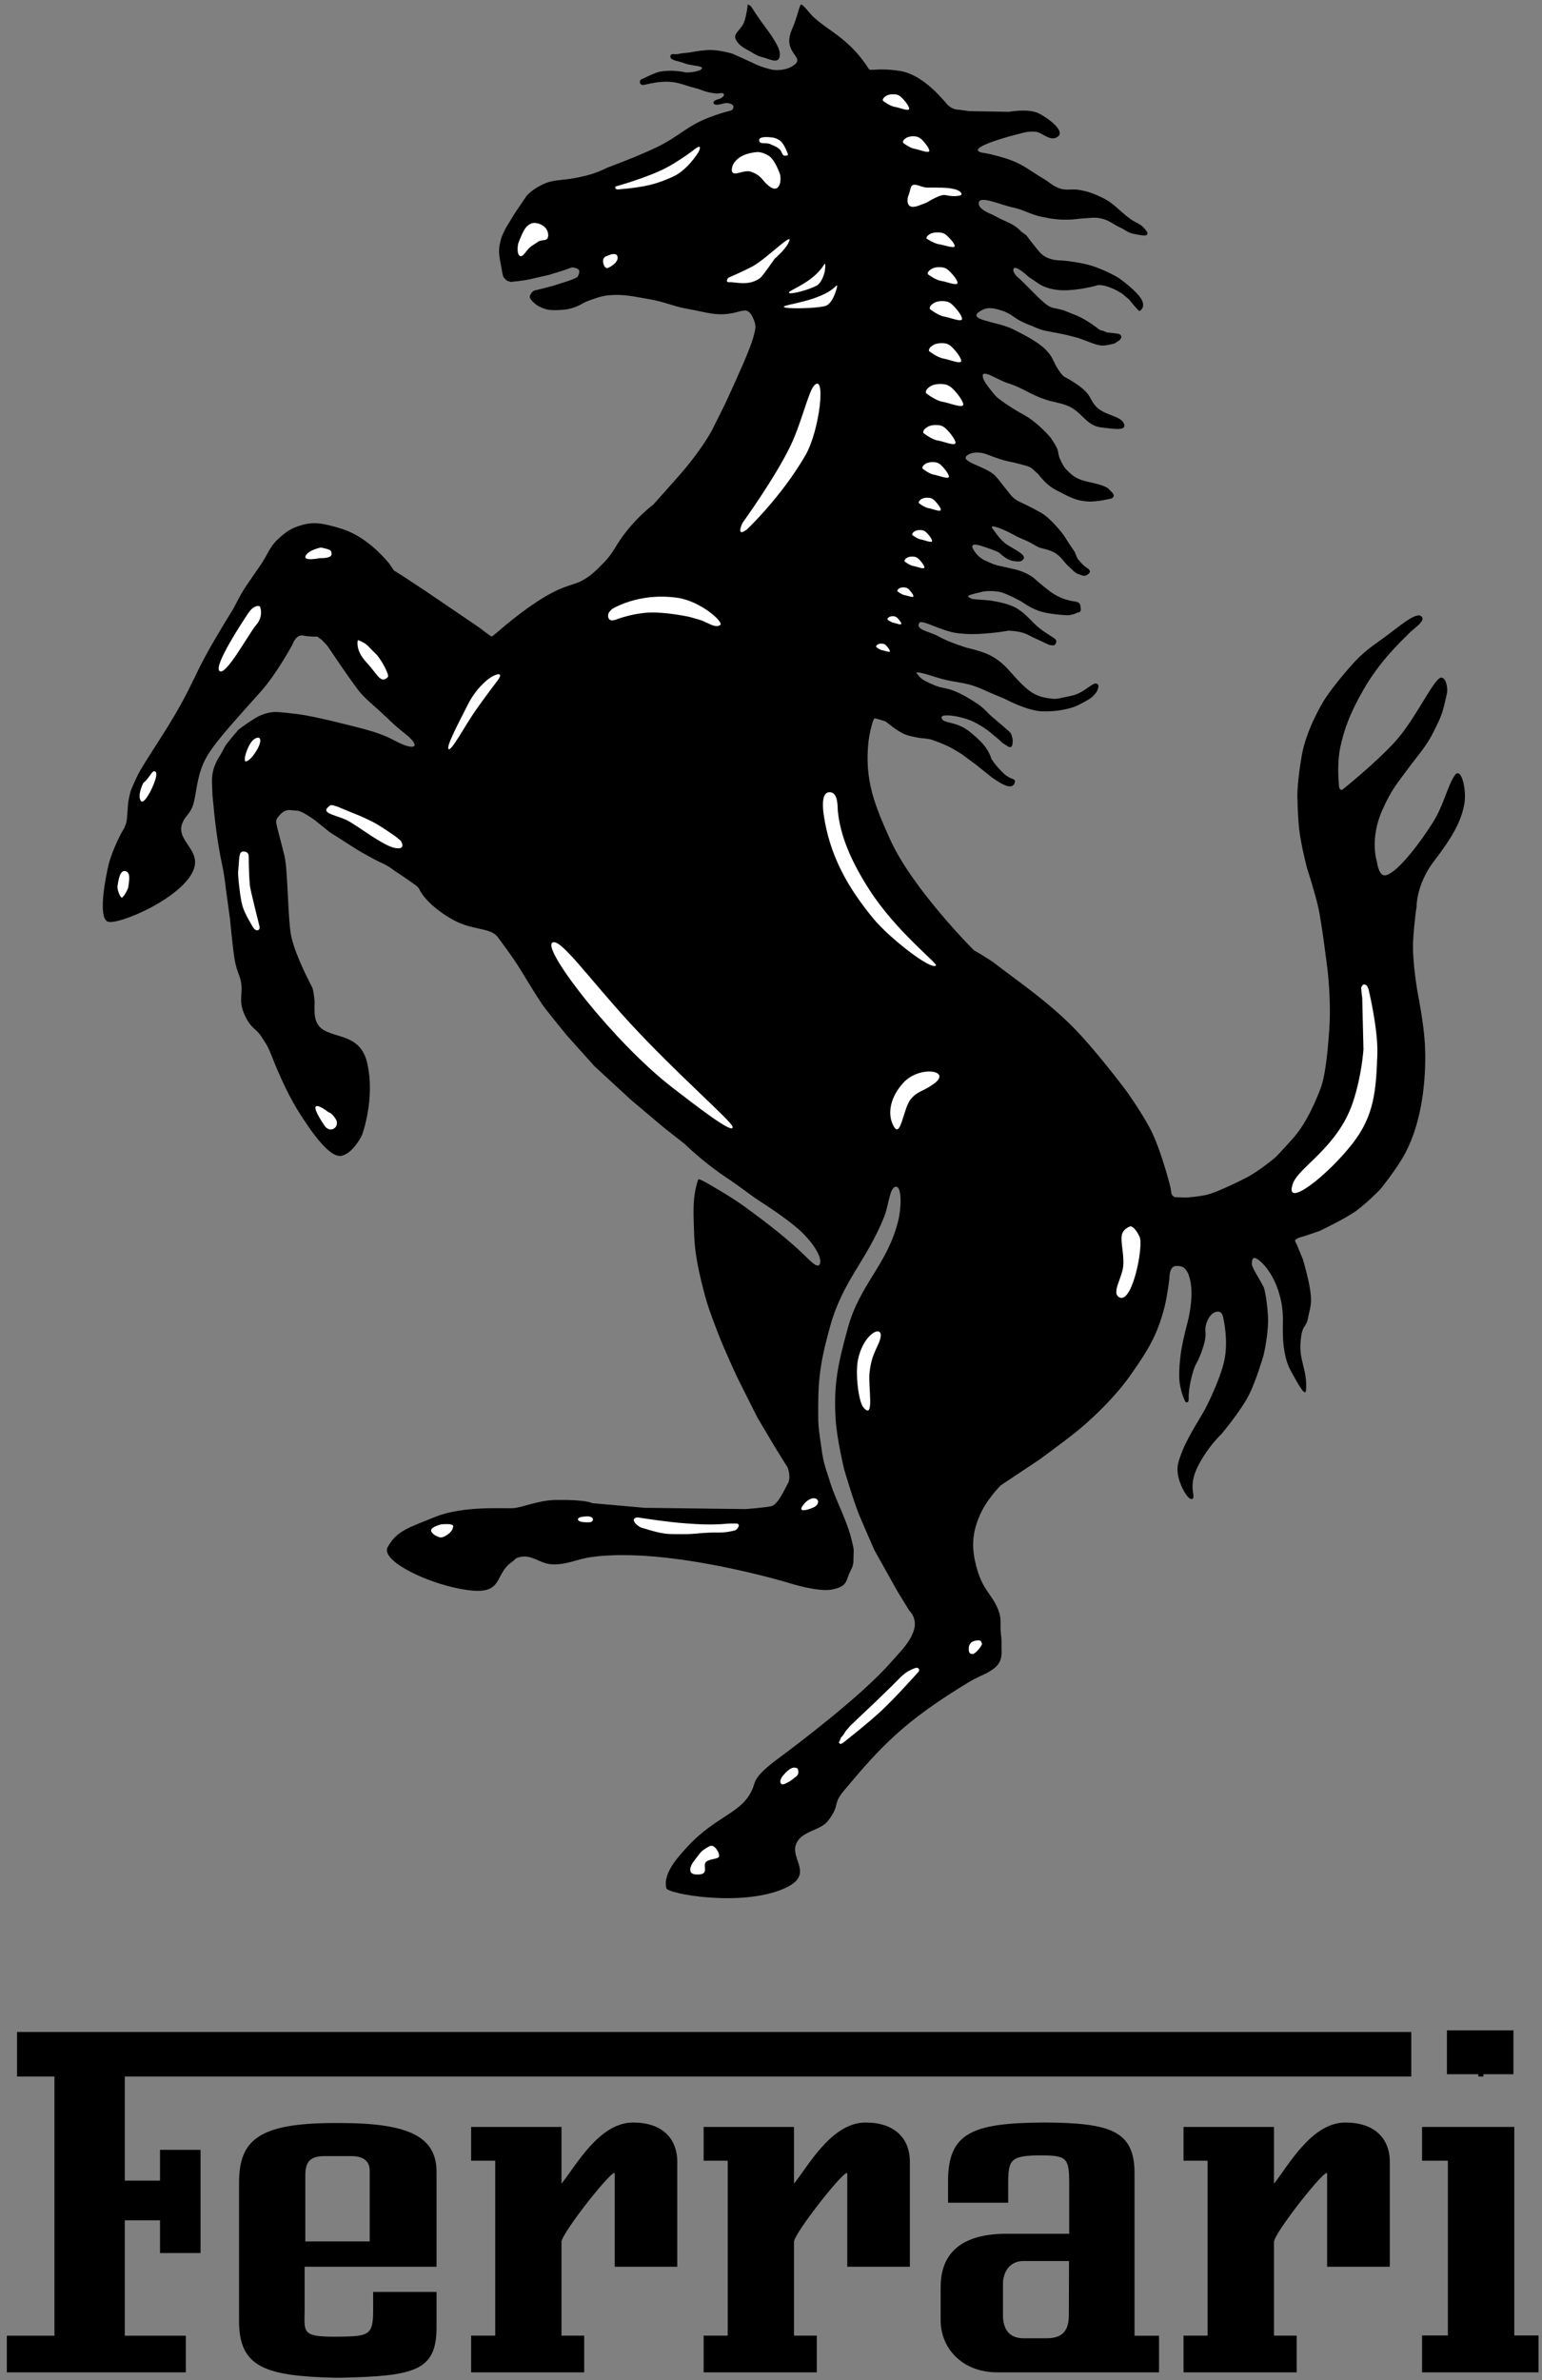 <?xml version="1.0" encoding="utf-8"?>
<svg xmlns="http://www.w3.org/2000/svg" width="162" height="250" viewBox="0 0 162 250" fill="none">
<rect x="0" y="0" width="162" height="250" fill="#808080" stroke="none"/>
<g clip-path="url(#clip0_2990_16864)">
<path d="M78.557 0.471C78.557 0.471 78.432 1.669 78.158 2.37C77.889 3.02 77.187 3.457 77.234 3.893C77.28 4.321 77.735 4.836 78.441 5.193C79.133 5.556 79.412 5.835 80.122 6.016C80.782 6.179 81.618 6.661 81.855 6.109C82.092 5.546 81.735 4.864 81.335 4.209C80.638 3.067 80.285 2.788 79.259 1.218C79.04 0.879 78.869 0.517 78.557 0.471Z" fill="black"/>
<path d="M73.35 123.901C73.419 123.697 75.064 124.738 75.918 125.239C77.716 126.317 78.523 126.957 80.112 128.146C81.371 129.103 81.979 129.595 83.243 130.682C84.794 132.02 85.63 133.162 86.048 132.903C86.652 132.178 85.059 130.06 83.651 128.909C82.282 127.775 80.865 126.856 79.773 126.14C78.366 125.201 78.24 124.988 76.137 123.576C73.875 122.062 71.924 120.158 71.924 120.158L69.727 118.431L66.286 115.528L62.459 112.002L59.57 108.783C59.57 108.783 57.322 106.034 56.965 105.504C56.602 104.979 55.543 103.279 54.67 101.84C53.89 100.548 52.376 98.542 52.236 98.37C51.419 97.381 49.552 97.78 47.382 96.503C44.749 94.947 44.113 93.526 44.113 93.526C44.113 93.526 44.015 93.317 43.913 93.206C43.815 93.089 43.616 92.946 43.616 92.946L42.236 91.984L41.446 91.464C41.446 91.464 40.847 90.967 40.095 90.646C39.337 90.312 37.652 89.332 37.652 89.332L34.637 87.409C34.637 87.409 33.458 86.462 33.067 86.146C32.668 85.844 31.925 85.412 31.925 85.412C31.925 85.412 31.451 85.175 31.307 85.166C31.163 85.156 30.537 85.101 30.537 85.101C30.537 85.101 29.956 84.947 29.366 85.64C28.776 86.337 28.92 85.965 29.882 89.885C30.262 91.426 30.225 96.866 30.634 98.523C31.154 100.65 32.65 103.4 32.803 103.725C32.952 104.046 33.058 105.235 33.058 105.235C33.058 105.235 32.994 106.197 33.096 106.805C33.551 109.615 37.661 107.766 38.568 111.621C39.459 115.425 38.033 119.22 38.033 119.22C38.033 119.22 37.151 121.106 35.901 121.403C34.657 121.691 32.724 118.932 31.327 116.698C29.947 114.501 28.819 111.621 28.457 110.707C28.094 109.791 27.904 109.591 27.486 108.928C26.868 107.938 26.371 108.12 25.679 106.559C24.982 104.999 25.6 104.371 25.289 103.011C25.108 102.258 24.945 102.174 24.709 101.097C24.481 100.024 24.174 96.61 24.174 96.61L23.738 93.433C23.738 93.433 23.584 91.984 23.385 91.074C22.693 87.897 22.451 84.822 22.451 84.822L22.322 83.559L22.275 82.254C22.275 82.254 22.233 81.627 22.387 80.981C22.54 80.336 22.852 79.802 22.852 79.802C22.852 79.802 23.493 78.729 23.604 78.46C23.711 78.204 25.021 76.681 25.021 76.681C25.021 76.681 25.708 76.11 26.827 75.427C27.952 74.744 28.96 74.79 28.96 74.79C28.96 74.79 29.257 74.763 31.245 75.009C33.233 75.255 37.32 76.341 38.352 76.607C39.368 76.881 40.586 77.308 41.375 77.749C43.646 78.984 44.334 78.46 42.527 77.044C41.31 76.091 40.967 75.664 39.986 74.773C39.159 74.011 38.509 73.504 37.891 72.803C37.274 72.088 35.514 69.492 35.514 69.492L34.413 67.866C34.413 67.866 33.823 67.198 33.725 67.151C33.633 67.095 33.335 66.868 33.335 66.868C33.335 66.868 32.606 66.904 31.853 66.761C31.092 66.607 30.738 67.676 30.738 67.676C30.738 67.676 29.103 70.727 27.441 72.595C24.747 75.627 22.815 77.69 21.826 79.306C20.437 81.545 20.744 83.997 20.028 85.13C19.61 85.794 19.383 85.892 19.155 86.472C18.458 88.233 20.99 89.199 20.409 91.149C19.485 94.243 12.24 97.303 11.278 96.793C10.279 96.268 11.097 92.083 11.431 90.731C11.775 89.371 12.791 87.364 12.885 87.262C12.973 87.165 13.22 86.691 13.293 86.291C13.372 85.892 13.4 84.987 13.447 84.485C13.493 83.978 13.702 83.18 13.702 83.18C13.702 83.18 13.73 83.008 14.37 81.62C15.016 80.222 17.376 76.97 19.066 73.868C20.181 71.842 20.645 70.617 21.76 68.587C22.787 66.724 24.547 63.882 24.547 63.882C24.547 63.882 25.29 62.432 25.638 61.894C25.991 61.341 26.734 60.296 27.431 59.265C28.132 58.238 28.304 57.467 29.219 56.622C29.976 55.916 30.491 55.54 31.48 55.224C32.953 54.736 33.961 54.997 35.466 55.415C37.026 55.842 38.099 56.557 39.121 57.403C40.138 58.258 40.895 59.2 40.895 59.2L41.392 59.934L41.699 60.115L42.647 60.724L44.816 62.158C44.816 62.158 49.962 65.66 50.25 65.851C50.524 66.032 51.448 66.789 51.629 66.849C51.82 66.905 53.19 65.418 55.879 63.566C58.991 61.406 60.092 61.568 61.124 61.007C62.141 60.444 62.558 59.98 63.358 59.181C64.565 57.974 64.575 57.328 65.945 55.642C67.324 53.961 68.615 53.018 68.615 53.018C68.615 53.018 68.805 52.828 71.263 50.05C73.715 47.282 74.802 45.187 74.802 45.187L76.149 42.489C76.149 42.489 78.1 38.295 78.727 36.636C79.359 34.974 79.359 34.421 79.359 34.421C79.359 34.421 79.451 33.984 78.978 33.139C78.49 32.298 77.988 32.679 77.054 32.87C75.266 33.251 74.18 32.786 72.373 32.47C70.72 32.196 69.856 31.699 68.198 31.425C66.516 31.142 65.536 30.864 63.85 31.026C63.594 31.054 63.079 31.161 62.833 31.244C61.88 31.56 61.616 31.634 60.91 32.043C60.092 32.424 59.554 32.545 58.648 32.568C58.021 32.586 57.64 32.605 57.06 32.377C56.66 32.224 56.432 32.108 56.117 31.825C55.926 31.653 55.824 31.541 55.68 31.318C55.662 31.142 55.606 31.151 55.778 30.864C55.945 30.571 56.154 30.519 56.154 30.519L56.925 30.329C56.925 30.329 58.012 30.046 58.114 30.018C58.212 29.99 59.248 29.655 59.702 29.512C60.162 29.368 60.664 29.103 60.664 29.103C60.664 29.103 60.943 28.657 60.836 28.402C60.701 28.113 60.083 28.086 60.083 28.086C60.083 28.086 59.219 28.402 59.122 28.43C59.029 28.448 57.649 28.884 57.649 28.884C57.649 28.884 56.567 29.122 55.727 29.321C54.881 29.511 53.674 29.609 53.674 29.609L53.311 29.511C53.311 29.511 52.903 29.237 52.838 28.95C52.778 28.694 52.74 28.503 52.694 28.211C52.512 27.142 52.294 26.497 52.55 25.443C52.648 25.002 52.75 24.755 52.94 24.347C53.102 24.008 53.209 23.813 53.418 23.492L54.083 22.405L55.337 20.552C55.769 20.116 56.053 19.898 56.596 19.591C57.394 19.145 57.859 19.02 58.858 18.908C59.837 18.801 59.972 18.811 61.361 18.499C62.759 18.183 63.748 17.631 63.748 17.631C63.748 17.631 67.088 16.404 69.122 15.406C71.253 14.361 72.183 13.246 74.389 12.382C75.323 12.02 75.866 11.848 76.827 11.602C76.948 11.523 77.008 11.449 77.046 11.304C77.139 10.956 76.6 10.794 76.228 10.83C75.894 10.858 75.132 11.211 74.96 10.83C74.83 10.538 75.657 10.366 75.657 10.366C75.657 10.366 76.047 10.185 76.056 9.967C76.066 9.632 75.495 9.85 75.239 9.823C73.943 9.678 73.841 9.442 72.944 9.224C71.89 8.959 71.319 8.634 70.223 8.587C69.257 8.55 68.351 8.754 67.743 8.898C67.144 9.052 67.125 8.462 67.362 8.346C69.057 7.556 69.094 7.491 70.293 7.435C70.947 7.407 71.863 7.547 71.965 7.598C72.063 7.653 73.372 7.588 73.707 7.245C74.05 6.91 72.634 6.929 71.965 6.664C71.348 6.418 70.404 6.349 70.423 5.939C70.456 5.531 70.911 5.758 71.236 5.675C71.644 5.577 71.881 5.587 72.299 5.531C73.052 5.429 73.117 5.359 74.231 5.267C75.332 5.16 76.921 5.629 76.921 5.629C76.921 5.629 78.588 6.368 79.406 6.758C80.223 7.139 81.212 7.339 81.212 7.339C81.212 7.339 82.373 7.501 83.256 6.948C84.152 6.4 83.646 6.038 83.335 5.532C83.028 5.058 82.639 4.371 83.209 3.07C83.716 1.937 83.98 0.613 84.125 0.492C84.306 0.349 85.007 1.365 85.462 1.784C87.092 3.307 89.248 4.06 91.282 7.246C91.441 7.501 92.193 7.092 94.552 7.454C96.911 7.817 98.974 10.343 99.495 10.948C100.034 11.556 100.73 11.523 100.73 11.523L101.863 11.676L105.978 11.746C105.978 11.746 107.845 11.411 108.923 11.821C109.675 12.104 112.183 13.781 111.041 14.417C110.242 14.863 109.49 13.883 108.765 13.836C107.91 13.781 107.539 13.943 106.777 14.133C105.179 14.533 101.752 15.569 102.996 15.986C103.088 16.023 103.265 16.051 103.265 16.051L103.878 16.158C103.878 16.158 105.384 16.502 106.294 16.859C107.668 17.402 108.319 18.002 109.582 18.745C110.306 19.163 110.622 19.581 111.412 19.818C112.136 20.027 112.601 19.818 113.344 19.943C114.319 20.116 114.867 20.315 115.759 20.742C117.087 21.379 117.57 22.15 118.76 23.004C119.354 23.436 119.855 23.501 120.301 24.082C120.404 24.212 120.488 24.282 120.534 24.435C120.692 24.964 119.66 24.653 119.113 24.565C118.509 24.463 118.258 24.165 117.701 23.91C116.874 23.52 116.484 23.092 115.583 22.93C114.933 22.804 114.542 22.902 113.874 22.939C113.224 22.967 112.88 23.065 112.229 23.074C111.124 23.092 110.502 22.995 109.415 22.767C108.197 22.512 107.594 22.038 106.387 21.787C105.021 21.504 102.606 20.334 102.838 21.504C102.959 22.066 104.241 22.539 104.241 22.539C104.241 22.539 105.123 23.013 105.959 23.385C106.795 23.747 107.259 24.3 107.259 24.3L107.835 24.727C107.835 24.727 108.429 25.545 109.21 26.469C109.971 27.38 111.328 27.351 111.328 27.351C111.328 27.351 112.145 27.351 113.91 27.713C115.666 28.076 117.477 29.162 117.477 29.162C117.477 29.162 118.842 30.1 119.641 31.044C120.431 31.987 119.976 32.46 119.874 32.557C119.781 32.659 119.817 32.613 119.706 32.659C119.614 32.706 118.629 31.471 118.629 31.471L117.923 30.872C117.923 30.872 117.236 30.388 116.344 30.1C115.452 29.817 115.155 30.007 115.155 30.007C115.155 30.007 113.26 30.537 111.607 30.491C109.971 30.444 109.117 29.789 109.117 29.789L108.077 29.092C108.077 29.092 106.516 27.629 106.46 28.322C106.422 28.791 107.147 29.311 107.147 29.311C107.147 29.311 107.649 29.817 107.984 30.138C108.615 30.76 108.876 31.071 109.6 31.716C110.325 32.367 110.77 32.367 110.77 32.367C110.77 32.367 111.16 32.459 111.309 32.488C111.458 32.516 111.718 32.586 111.718 32.586C111.718 32.586 111.96 32.679 113.093 33.139C114.216 33.593 115.434 34.583 115.434 34.583C115.434 34.583 115.545 34.676 115.713 34.709C115.879 34.727 116.214 34.895 116.307 34.923C116.409 34.946 116.697 34.946 117.347 35.038C118.007 35.136 117.756 35.554 117.756 35.554L117.644 35.712L117.105 36.074C117.105 36.074 116.409 36.274 115.935 36.297C115.452 36.325 114.765 36.056 114.765 36.056L113.306 35.508C113.306 35.508 111.829 35.118 111.513 35.066C111.197 35.02 109.878 34.755 109.656 34.709C109.442 34.658 108.783 34.421 108.606 34.319C108.429 34.221 108.104 34.156 107.306 33.766C106.516 33.376 106.2 32.926 105.216 32.614C104.222 32.298 103.618 32.234 102.875 32.749C101.593 33.632 104.806 33.776 106.405 34.574C108.764 35.735 110.092 36.59 110.65 37.844C111.216 39.103 111.783 39.558 111.783 39.558C111.783 39.558 113.446 40.395 114.189 41.272C114.597 41.745 114.654 42.136 115.062 42.609C115.972 43.678 117.737 43.617 118.091 44.523C118.425 45.368 116.659 44.987 115.74 44.903C114.087 44.741 113.687 43.226 112.145 42.618C111.272 42.27 110.715 42.27 109.822 41.964C108.197 41.429 107.435 40.728 105.809 40.222C104.824 39.92 103.041 38.625 103.264 39.623C103.301 39.864 103.45 40.05 103.514 40.195C103.598 40.338 104.007 40.868 104.007 40.868C104.007 40.868 104.555 41.592 104.805 41.783C105.038 41.983 106.087 42.772 107.592 43.59C109.078 44.407 110.378 45.977 110.378 45.977C110.378 45.977 110.825 46.619 111.038 47.065C111.261 47.567 111.103 47.719 111.456 48.416C111.781 49.108 111.939 49.243 112.385 49.67C113.481 50.725 114.633 50.515 116.026 51.087C116.407 51.249 116.435 51.305 116.844 51.742C117.252 52.173 116.769 52.359 116.769 52.359C116.769 52.359 115.218 52.758 114.215 52.675C112.915 52.572 112.329 52.173 111.066 51.541C109.784 50.914 109.115 49.786 108.985 49.716C108.874 49.642 108.558 49.307 108.316 49.136C108.075 48.964 107.452 48.834 106.895 48.68C106.329 48.527 106.012 48.499 105.446 48.346C104.675 48.127 103.876 47.788 103.514 47.672C103.151 47.547 102.325 47.398 101.721 47.756C100.513 48.471 103.597 48.954 104.554 49.981C105.046 50.496 105.25 50.859 105.715 51.402C106.068 51.82 106.217 52.113 106.654 52.438C106.951 52.656 107.499 52.892 107.499 52.892C107.499 52.892 108.242 53.237 109.328 53.836C110.415 54.435 111.688 56.13 111.688 56.13L112.459 57.309L112.914 57.983L113.035 58.294L113.201 58.675C113.201 58.675 113.759 59.399 114.167 59.636C114.577 59.882 114.502 60.096 114.502 60.096C114.502 60.096 114.456 60.245 114.167 60.408C113.889 60.58 113.731 60.435 113.323 60.315C112.914 60.199 112.645 59.809 112.292 59.525C111.92 59.228 111.53 58.508 110.871 58.099C110.285 57.747 109.524 57.621 109.226 57.528C108.938 57.422 108.214 56.967 107.926 56.841C107.647 56.729 106.895 56.386 106.895 56.386C106.895 56.386 105.446 55.578 104.646 55.36C103.848 55.136 104.358 55.624 104.358 55.624C104.358 55.624 105.074 56.739 105.761 57.184C106.653 57.774 107.907 58.295 107.498 58.773C107.219 59.084 106.848 58.972 106.439 58.926C105.771 58.847 104.962 58.048 104.962 58.048C104.962 58.048 104.628 57.83 103.133 57.356C101.646 56.868 102.194 57.686 102.538 58.127C102.873 58.555 103.328 58.8 103.328 58.8L104.341 59.256L104.805 59.399C104.805 59.399 105.215 59.474 106.561 59.789C107.908 60.096 108.651 60.751 108.651 60.751C108.651 60.751 109.375 61.425 110.378 62.168C111.4 62.92 112.404 63.111 112.961 63.185C113.518 63.255 113.5 63.645 113.5 63.645C113.5 63.645 113.574 64.003 113.538 64.119C113.519 64.24 113.398 64.337 113.277 64.337C113.165 64.337 113.11 64.384 112.962 64.463C112.813 64.537 112.237 64.63 112.237 64.63C112.237 64.63 110.732 64.584 109.543 64.291C108.373 64.003 107.332 63.185 107.22 63.139C107.128 63.093 106.031 62.485 105.27 62.243C104.536 61.997 103.357 62.104 103.226 62.15C103.106 62.197 102.697 62.262 102 62.466C101.294 62.652 102.177 62.921 102.177 62.921L102.678 62.967L103.876 63.06C103.876 63.06 105.122 63.204 106.171 63.594C107.22 63.975 107.908 64.746 108.605 65.452C109.301 66.144 110.073 66.599 110.073 66.599L110.63 66.962L110.918 67.18L110.993 67.37C110.993 67.37 110.965 67.468 110.918 67.588C110.872 67.713 110.695 67.806 110.695 67.806C110.695 67.806 110.435 67.759 110.324 67.759C110.194 67.759 109.404 67.341 108.819 67.086C108.216 66.822 107.909 66.57 107.258 66.412C106.701 66.278 105.958 66.217 105.791 66.269C105.624 66.315 104.397 66.487 103.45 66.552C102.503 66.626 101.685 66.64 100.57 66.505C98.982 66.315 96.873 65.06 96.603 65.409C96.056 66.143 97.728 66.352 98.545 66.821C99.66 67.466 101.592 68.047 101.592 68.047C101.592 68.047 103.004 68.358 103.831 68.748C105.642 69.59 106.19 70.834 107.649 72.144C108.447 72.877 109.098 73.193 110.175 73.351C111.104 73.487 111.086 73.375 112.553 73.087C114.03 72.795 114.922 71.396 115.349 71.908C115.433 72.005 115.396 72.098 115.377 72.242C115.349 72.386 115.229 72.651 115.229 72.651C115.229 72.651 115.062 72.888 114.801 73.157C114.532 73.421 113.52 73.975 112.99 74.192C112.46 74.411 111.16 74.773 109.525 74.722C107.89 74.675 105.587 73.421 105.587 73.421L103.934 72.725C103.934 72.725 103.172 72.367 102.652 72.172C101.277 71.652 100.404 71.698 98.992 71.327C98.118 71.09 97.543 70.844 96.753 70.681C95.954 70.51 96.409 70.826 96.484 70.937C96.855 71.443 97.356 71.605 97.989 71.898C98.825 72.307 99.41 72.223 100.264 72.586C101.221 72.972 102.058 73.515 102.587 73.859C103.107 74.193 103.498 74.574 104.009 75.104L105.764 76.608C105.764 76.608 106.173 76.943 106.219 77.082C106.265 77.227 106.46 77.588 106.368 78.169C106.265 78.75 105.792 78.341 105.792 78.341L105.327 78.044L104.862 77.617L104.128 77.009C104.128 77.009 103.497 76.437 102.41 75.884C101.333 75.322 100.032 75.183 100.032 75.183C100.032 75.183 98.88 75.011 98.917 75.374C98.973 75.731 99.232 75.764 100.142 76C101.062 76.238 101.666 76.702 101.666 76.702C101.666 76.702 102.605 77.399 103.282 78.169C103.951 78.941 104.146 79.689 104.146 79.689C104.146 79.689 104.49 80.32 105.354 81.156C106.218 82.001 106.673 81.708 106.626 82.118C106.58 82.526 106.199 82.601 106.199 82.601C106.199 82.601 105.976 82.582 105.884 82.582C105.791 82.582 105.568 82.457 105.326 82.364C105.085 82.27 104.174 81.639 104.174 81.639C104.174 81.639 102.744 80.478 102.586 80.367C102.409 80.241 101.063 79.233 101.063 79.233C101.063 79.233 100.264 78.722 99.697 78.434C99.112 78.151 98.341 77.854 97.904 77.71C97.477 77.57 96.678 77.524 96.678 77.524C96.678 77.524 95.721 77.38 95.136 77.162C94.216 76.808 93.148 75.828 93.028 75.782C92.897 75.731 92.043 75.438 91.875 75.466C91.709 75.485 91.318 77.101 91.226 78.035C90.836 81.946 91.875 84.541 93.492 88.128C95.823 93.339 102.316 99.818 102.316 99.818C102.316 99.818 103.951 100.742 104.639 101.295C106.58 102.814 109.795 104.964 112.646 107.806C115.08 110.245 118.313 114.569 118.313 114.569C118.313 114.569 120.189 117.179 121.063 119.027C122.122 121.294 122.977 124.75 122.977 124.75C122.977 124.75 123.051 125.345 123.107 125.475C123.181 125.595 123.347 125.753 123.46 125.753L124.593 125.791C124.704 125.791 125.995 125.698 126.85 125.484C127.696 125.27 129.702 124.351 131.04 123.654C132.358 122.948 133.947 121.61 133.947 121.61C133.947 121.61 134.253 121.35 135.796 119.623C137.357 117.895 138.36 115.303 138.74 114.323C139.112 113.353 139.419 111.481 139.642 108.285C139.883 105.076 139.447 101.694 139.447 101.694C139.447 101.694 138.862 96.975 138.508 95.368C138.155 93.771 137.301 91.151 137.301 91.151C137.301 91.151 136.707 88.82 136.521 87.348C136.325 85.875 136.298 83.479 136.298 83.479C136.298 83.479 136.298 82.011 136.771 79.299C137.263 76.6 138.917 73.879 138.917 73.879C138.917 73.879 139.381 72.963 141.166 70.827C142.995 68.639 143.58 68.296 145.382 66.99C146.813 65.963 148.661 64.31 149.266 64.7C149.935 65.118 148.615 65.954 148.169 66.391C147.045 67.506 144.946 69.475 143.246 72.443C141.76 75.011 141.203 76.711 140.832 78.388C140.459 80.061 140.618 81.899 140.665 82.526C140.721 83.154 141.064 82.926 141.064 82.926C141.064 82.926 144.677 80.023 146.637 77.826C148.764 75.448 150.659 71.217 151.402 71.18C151.904 71.147 152.136 72.281 152.015 72.805C151.552 75.002 151.394 75.276 150.677 76.735C149.86 78.407 149.1 79.15 147.966 80.692C146.776 82.308 146.191 82.926 145.235 85.067C143.852 88.146 144.659 90.525 144.659 90.525C144.659 90.525 144.826 91.969 145.476 91.95C146.564 91.913 148.95 88.899 150.511 86.432C151.664 84.625 152.081 82.536 152.834 81.439C153.521 80.469 154.126 83.019 153.828 84.523C153.484 86.311 152.602 87.919 150.66 90.45C148.766 92.92 148.821 95.271 148.821 95.271C148.821 95.271 148.626 96.344 148.468 98.685C148.32 101.016 148.988 104.556 148.988 104.556C148.988 104.556 149.582 107.514 149.704 109.757C149.816 112.014 149.741 117.138 147.632 121.127C146.796 122.725 145.003 124.936 145.003 124.936C145.003 124.936 143.619 126.358 142.485 127.184C141.351 128.011 138.63 129.303 138.63 129.303C138.63 129.303 136.745 129.952 136.484 130.008C136.205 130.083 136.039 130.315 136.039 130.315C136.039 130.315 136.205 130.678 136.28 130.826C136.344 130.975 136.874 132.275 136.874 132.275C136.874 132.275 137.44 134.114 137.654 135.573C137.868 137.031 137.617 137.366 137.413 138.48C137.208 139.549 136.745 139.056 136.623 141.155C136.521 143.014 137.357 143.942 137.208 146.023C137.144 146.934 136.112 144.872 135.611 143.999C134.551 142.103 134.802 139.186 134.784 138.462C134.756 137.737 134.699 136.938 134.431 136.028C134.106 134.839 133.613 133.919 133.065 133.195C132.508 132.479 131.922 132.071 131.727 132.145C131.532 132.211 131.514 132.591 131.514 132.777C131.504 132.982 131.894 133.669 131.978 133.818C132.08 133.957 132.777 135.23 132.777 135.23C132.777 135.23 133.083 136.215 133.204 138.129C133.325 140.024 132.739 142.383 132.739 142.383C132.739 142.383 131.977 145.031 131.179 146.591C130.286 148.309 128.309 150.65 128.309 150.65C128.309 150.65 126.887 151.951 125.818 154.087C124.769 156.224 125.67 157.153 125.28 157.431C124.871 157.701 124.035 156.196 123.812 155.183C123.598 154.236 123.7 153.79 124.091 152.731C124.453 151.709 125.308 150.231 125.308 150.231L126.58 148.067C126.58 148.067 128.123 145.132 128.606 142.995C129.089 140.877 128.531 138.518 128.531 138.518C128.531 138.518 128.467 137.738 127.937 137.775C127.398 137.803 127.027 138.268 126.804 138.834C126.367 140.004 126.99 139.791 126.32 141.741C125.801 143.274 125.652 143.07 125.373 143.98C125.038 145.067 124.862 146.181 124.881 146.86C124.909 147.529 124.538 147.25 124.538 147.25C124.538 147.25 123.887 146.042 123.887 144.538C123.887 143.72 123.925 143.256 124.018 142.438C124.166 141.128 124.705 139.122 124.705 139.122C124.705 139.122 125.281 137.143 125.16 135.341C125.022 133.52 124.39 133.186 124.39 133.186C124.39 133.186 124.223 132.945 123.517 132.982C122.82 133.038 122.857 134.291 122.857 134.291C122.857 134.291 122.643 136.085 122.365 137.199C121.594 140.274 120.563 141.89 118.742 144.482C117.089 146.823 114.85 148.885 113.725 149.851C112.611 150.836 109.174 153.335 109.174 153.335L105.143 156.019C105.143 156.019 103.545 157.58 102.82 159.438C102.077 161.287 102.114 162.735 102.541 164.435C102.969 166.145 103.582 166.925 103.907 167.407C104.222 167.873 104.846 168.708 105.05 169.693C105.179 170.296 105.087 170.659 105.124 171.272C105.162 171.811 105.236 172.108 105.217 172.656C105.198 173.511 105.356 174.114 104.864 174.811C104.51 175.34 103.544 175.805 103.544 175.805C103.544 175.805 102.449 176.287 101.797 176.687C94.942 180.821 92.509 183.505 88.644 188.112C87.418 189.589 88.319 189.497 87.01 191.243C86.215 192.284 84.381 192.284 83.716 193.528C82.793 195.228 85.797 196.901 82.328 198.396C77.855 200.328 70.159 198.944 70.005 198.341C69.588 196.687 71.51 194.774 72.193 194.012C75.323 190.593 78.12 190.509 79.146 187.676C79.369 187.073 79.281 186.553 81.775 184.704C83.526 183.412 90.52 178.146 93.577 174.634C94.626 173.427 95.527 172.628 95.983 171.327C96.448 170.007 95.527 169.181 95.527 169.181L94.273 167.137L91.868 162.836C91.868 162.836 90.856 160.551 90.307 159.232C89.741 157.913 88.691 154.364 88.691 154.364C88.691 154.364 87.92 151.169 87.789 149.088C87.557 145.354 88.068 143.18 89.054 139.557C90.326 134.857 93.215 132.888 94.367 128.224C94.702 126.869 94.775 124.546 94.088 124.657C93.438 124.778 93.382 126.608 92.881 127.835C91.023 132.461 88.57 134.486 87.224 139.278C86.323 142.52 85.951 144.444 85.96 147.806C85.97 149.729 85.895 149.376 86.387 152.711C86.582 153.937 86.879 154.596 87.242 155.794C87.502 156.649 88.199 158.247 88.199 158.247C88.199 158.247 89.156 160.356 89.49 161.833C89.592 162.344 89.723 162.631 89.685 163.142C89.62 164.025 89.778 164.211 89.351 165.009C88.821 166.004 89.145 166.589 87.455 166.96C85.951 167.276 82.876 166.273 82.876 166.273C82.876 166.273 70.238 162.446 62.17 163.551C60.572 163.764 59.713 164.349 58.106 164.322C56.643 164.303 55.9 163.16 54.437 163.597C54.14 163.681 54.047 163.894 53.778 164.071C51.641 165.557 53.276 168.028 47.647 166.746C44.191 165.956 40.007 163.839 40.731 162.51C41.701 160.745 43.002 160.457 45.733 159.333C48.655 158.144 53.039 158.478 53.903 158.423C54.957 158.339 56.472 157.605 58.357 157.559C61.618 157.503 62.198 157.893 62.198 157.893L67.734 158.385L78.329 158.516C78.329 158.516 80.223 158.376 80.976 158.227C81.738 158.078 82.337 156.583 82.754 155.867C83.163 155.162 82.736 154.121 82.736 154.121L82.421 153.629L81.412 152.004L79.55 148.864L77.483 144.739C77.483 144.739 76.132 141.869 75.412 139.984C74.697 138.107 74.279 137.048 73.805 135.107C73.308 133.109 73.001 131.493 72.936 129.887C72.858 127.58 72.704 125.787 73.35 123.901Z" fill="black"/>
<path d="M142.128 120.074C144.356 117.213 144.571 114.556 144.7 110.812C144.802 108.091 143.772 103.897 143.772 103.897L143.632 103.59C143.632 103.59 143.242 103.083 143.002 103.752C143.039 104.343 143.114 104.816 143.114 104.816L143.243 110.218C143.243 110.218 143.076 112.94 142.147 115.745C140.587 120.483 136.444 122.591 135.84 124.301C134.807 127.133 139.462 123.52 142.128 120.074Z" fill="white"/>
<path d="M118.756 128.816C118.756 128.816 117.845 129.076 117.826 129.976C117.808 130.878 118.049 131.658 118.022 132.745C118.003 134.129 116.731 135.727 117.548 136.247C118.951 137.139 120.158 130.859 119.731 129.93C119.303 129.001 118.886 128.806 118.756 128.816Z" fill="white"/>
<path d="M103.02 172.354C103.02 172.354 102.759 172.215 102.249 172.41C101.748 172.604 101.784 173.125 101.784 173.125C101.784 173.125 101.682 173.683 102.091 173.739C102.5 173.813 103.168 172.809 103.168 172.698C103.168 172.586 103.02 172.354 103.02 172.354Z" fill="white"/>
<path d="M88.213 182.878C88.213 182.878 88.064 183.027 88.194 183.128C88.333 183.25 88.529 183.101 88.529 183.101C88.529 183.101 91.083 181.104 92.597 179.701C94.195 178.196 96.499 175.605 96.499 175.605C96.499 175.605 96.657 175.41 96.48 175.242C96.294 175.075 95.858 175.335 95.496 175.502C95.18 175.669 94.994 175.846 94.753 176.041C94.53 176.246 93.768 177.026 93.768 177.026L91.798 178.94L90.553 180.11L89.346 181.261L88.844 181.838C88.844 181.838 88.714 182.061 88.678 182.116C88.64 182.181 88.51 182.348 88.51 182.348C88.51 182.348 88.324 182.525 88.324 182.581C88.324 182.627 88.268 182.674 88.268 182.73C88.25 182.804 88.213 182.878 88.213 182.878Z" fill="white"/>
<path d="M83.796 185.777C83.796 185.777 83.522 185.554 83.09 185.767C82.654 186 82.189 186.593 82.151 186.659C82.11 186.743 81.873 187.059 82.036 187.337C82.198 187.616 82.751 187.207 82.834 187.189C82.913 187.189 83.634 186.613 83.634 186.613C83.634 186.613 84.052 186.352 83.796 185.777Z" fill="white"/>
<path d="M75.338 194.342C75.338 194.342 74.976 193.673 74.502 193.952C74.028 194.231 73.769 194.324 73.332 194.927C73.258 195.029 72.788 195.633 72.704 195.791C72.621 195.94 72.152 196.832 73.104 196.896C74.739 196.989 73.666 195.94 74.228 195.531C74.683 195.215 75.538 195.299 75.547 194.964C75.556 194.63 75.338 194.342 75.338 194.342Z" fill="white"/>
<path d="M46.356 160.12C46.356 160.12 45.376 160.362 45.302 160.696C45.222 161.049 45.873 161.383 45.975 161.402C46.091 161.42 46.309 161.68 46.964 161.234C47.609 160.798 47.582 160.426 47.582 160.426C47.582 160.426 47.963 159.981 46.356 160.12Z" fill="white"/>
<path d="M62.297 159.6C62.297 159.6 62.287 159.237 61.595 159.284C60.889 159.322 60.74 159.451 60.722 159.563C60.699 159.665 60.759 159.842 61.386 159.897C62.022 159.935 62.278 159.897 62.297 159.6Z" fill="white"/>
<path d="M77.368 160.036C76.1 160.026 76.499 160.064 75.719 160.101C74.303 160.175 73.532 160.119 72.134 160.026C70.173 159.896 67.141 159.413 67.141 159.413C67.141 159.413 66.76 159.321 66.606 159.571C66.467 159.803 66.978 160.342 67.433 160.482C69.918 161.253 70.052 161.123 71.743 161.15C72.686 161.16 73.211 161.066 74.149 161.011C75.338 160.919 75.891 161.104 77.187 160.76C77.525 160.676 77.851 160.045 77.368 160.036Z" fill="white"/>
<path d="M85.859 157.518C85.859 157.518 85.603 157.222 85.078 157.482C84.558 157.732 84.242 158.299 84.242 158.299C84.242 158.299 83.996 158.689 84.521 158.634C85.032 158.559 85.491 158.337 85.612 158.262C85.747 158.187 86.128 157.834 85.859 157.518Z" fill="white"/>
<path d="M78.468 55.612C78.468 55.612 82.054 52.254 84.622 47.814C86.145 45.166 86.809 39.003 85.5 40.535C84.909 41.237 84.194 44.432 83.061 46.801C81.445 50.172 77.994 54.947 77.994 54.947C77.994 54.947 77.251 56.536 78.468 55.612Z" fill="white"/>
<path d="M64.135 64.144C64.135 64.144 63.754 64.441 63.926 64.915C64.108 65.398 64.837 65.036 64.837 65.036C64.837 65.036 66.495 64.409 68.232 64.344C69.974 64.269 72.389 64.789 72.389 64.789C72.389 64.789 73.541 65.105 73.731 65.179C73.922 65.258 74.549 65.56 74.656 65.597C74.749 65.639 75.348 65.932 75.682 65.63C76.017 65.323 73.588 63.117 71.108 62.783C66.978 62.221 64.266 63.999 64.266 63.999L64.135 64.144Z" fill="white"/>
<path d="M47.127 78.686C47.419 78.937 48.799 76.308 49.95 74.645C50.796 73.428 52.338 71.394 52.338 71.394C52.338 71.394 53.035 70.461 51.855 70.981C51.377 71.195 50.067 72.193 49.143 74.028C48.362 75.588 46.82 78.44 47.127 78.686Z" fill="white"/>
<path d="M37.587 67.264C37.587 67.264 37.289 68.282 38.479 69.554C39.677 70.832 39.983 71.886 40.745 71.124C40.954 70.915 40.002 69.197 39.519 68.719C39.022 68.245 38.669 67.854 38.669 67.854L38.358 67.599L37.958 67.376L37.73 67.284C37.73 67.284 37.67 67.228 37.587 67.264Z" fill="white"/>
<path d="M33.722 57.511C33.722 57.511 32.431 57.752 32.115 58.379C31.795 59.006 33.601 58.625 33.601 58.625C33.601 58.625 34.799 58.69 34.828 58.235C34.855 57.771 34.675 57.724 33.722 57.511Z" fill="white"/>
<path d="M13.207 91.509C12.547 91.319 12.436 92.615 12.348 93.033C12.273 93.451 12.645 94.287 12.798 94.287C12.947 94.277 13.471 93.46 13.499 93.061C13.527 92.652 13.788 91.691 13.207 91.509Z" fill="white"/>
<path d="M34.512 116.832C34.512 116.832 33.332 115.898 33.151 116.27C32.975 116.641 34.122 118.281 34.122 118.281C34.122 118.281 34.475 118.82 35.018 118.578C35.552 118.318 35.362 117.724 35.362 117.724C35.362 117.724 35 116.962 34.512 116.832Z" fill="white"/>
<path d="M25.618 89.448C25.618 89.448 25.316 89.369 25.209 89.731C25.098 90.093 25.107 90.683 25.028 91.398C24.963 91.956 25.172 93.442 25.172 93.442C25.172 93.442 25.288 94.622 25.525 95.323C25.78 96.094 26.459 97.191 26.459 97.191C26.459 97.191 26.714 97.753 27.03 97.725C27.341 97.692 27.266 97.325 27.266 97.325C27.266 97.325 26.277 93.406 26.25 93.006C26.133 91.701 26.133 90.112 26.133 90.112L26.124 89.875C26.124 89.875 26.114 89.457 25.618 89.448Z" fill="white"/>
<path d="M27.159 77.488C27.159 77.488 26.616 77.386 26.115 78.431C25.609 79.49 25.716 79.917 25.762 79.964C25.799 80.01 26.198 80.001 26.839 79.021C27.476 78.05 27.331 77.678 27.331 77.678C27.331 77.678 27.294 77.488 27.159 77.488Z" fill="white"/>
<path d="M42.106 88.323C42.106 88.323 42.761 89.303 41.507 89.076C40.249 88.848 37.606 86.763 36.528 86.201C35.464 85.639 33.713 85.462 34.447 84.803C34.582 84.691 34.619 84.584 34.828 84.575C35.046 84.566 35.771 84.849 35.817 84.882C35.854 84.9 37.716 85.671 37.786 85.689C37.851 85.717 38.896 86.163 39.639 86.6C40.382 87.04 41.589 87.886 41.589 87.886L42.106 88.323Z" fill="white"/>
<path d="M76.945 118.319C77.289 119.396 72.978 116.042 70.67 114.263C64.553 109.554 57.066 99.898 57.999 99.043C58.77 98.342 61.84 102.764 66.341 107.635C71.153 112.828 76.745 117.677 76.945 118.319Z" fill="white"/>
<path d="M94.938 113.702C93.6 115.127 93.127 116.953 93.897 118.318C94.65 119.646 94.882 116.377 95.719 115.415C96.443 114.574 96.889 114.709 98.078 113.864C100.103 112.438 96.629 111.886 94.938 113.702Z" fill="white"/>
<path d="M87.284 83.224C86.364 83.075 86.392 84.473 86.522 85.463C87.135 89.893 89.124 93.307 91.779 96.521C93.396 98.481 97.827 101.974 98.337 101.412C98.524 101.212 94.12 97.808 91.315 93.433C89.327 90.331 88.268 87.707 88.017 85.147C87.99 84.822 88.064 83.349 87.284 83.224Z" fill="white"/>
<path d="M70.127 17.554C68.13 18.636 64.665 19.589 64.665 19.589C64.665 19.589 64.507 19.932 64.953 19.895C67.921 19.658 69.054 19.287 70.634 18.59C72.213 17.908 73.36 16.012 73.36 16.012C73.36 16.012 74.001 14.832 72.812 15.803C72.44 16.1 71.223 16.955 70.127 17.554Z" fill="white"/>
<path d="M94.223 9.942C94.223 9.942 93.545 9.792 93.09 10.076C92.634 10.364 92.764 10.592 92.764 10.592C92.764 10.592 93.471 11.13 93.972 11.219C94.474 11.293 95.551 11.763 95.515 11.4C95.468 11.029 94.864 10.365 94.65 10.184C94.456 9.992 94.223 9.942 94.223 9.942Z" fill="white"/>
<path d="M82.881 30.75C82.997 30.986 85.022 30.434 85.803 29.997C86.411 29.653 86.652 28.501 86.652 28.501C86.652 28.501 86.82 27.386 86.56 27.818C85.403 29.709 82.769 30.508 82.881 30.75Z" fill="white"/>
<path d="M82.816 25.551C83.634 23.981 80.573 27.182 79.012 28.008C78.06 28.51 76.509 29.178 76.509 29.178C76.509 29.178 76.1 29.689 76.671 29.643C77.243 29.605 78.697 30.098 79.876 29.188C80.155 28.965 81.381 27.181 81.381 27.181C81.381 27.181 82.426 26.294 82.816 25.551Z" fill="white"/>
<path d="M82.343 32.231C82.407 32.486 85.839 32.402 86.699 32.142C87.377 31.956 87.749 30.759 87.749 30.759C87.749 30.759 88.157 29.709 87.804 30.062C86.249 31.65 82.283 31.975 82.343 32.231Z" fill="white"/>
<path d="M27.215 63.67C27.215 63.67 26.696 63.48 26.05 64.451C25.409 65.417 22.52 69.806 23.031 70.451C23.639 71.213 26.142 66.531 26.905 65.658C27.676 64.771 27.36 63.879 27.36 63.879C27.36 63.879 27.351 63.679 27.215 63.67Z" fill="white"/>
<path d="M90.145 142.805C89.829 144.263 90.201 147.246 90.703 147.83C91.929 149.307 91.176 145.518 91.353 144.189C91.501 142.954 91.65 142.526 92.263 141.207C93.359 138.829 90.787 139.702 90.145 142.805Z" fill="white"/>
<path d="M79.601 15.975C79.601 15.975 78.65 16.003 77.906 16.412C77.154 16.82 76.968 17.401 76.968 17.401C76.968 17.401 76.815 17.819 76.917 18.047C77.135 18.544 78.166 17.791 78.886 18.037C79.467 18.246 79.746 18.418 80.191 18.952C80.581 19.417 81.264 20.085 81.692 19.704C82.132 19.333 81.971 18.381 81.971 18.381C81.971 18.381 81.464 16.829 80.8 16.393C80.131 15.947 79.601 15.975 79.601 15.975Z" fill="white"/>
<path d="M63.782 26.885C63.782 26.885 63.248 26.968 63.374 27.618C63.499 28.255 63.848 28.157 63.848 28.157C63.848 28.157 64.953 27.683 64.888 27.019C64.809 26.35 63.782 26.885 63.782 26.885Z" fill="white"/>
<path d="M56.058 23.42C56.058 23.42 55.478 23.444 55.069 24.163C54.67 24.879 54.433 25.622 54.433 25.622C54.433 25.622 54.243 26.56 54.577 26.857C54.916 27.15 55.287 26.249 55.775 25.896C56.067 25.687 56.249 25.594 56.55 25.38C56.964 25.097 57.637 25.459 57.591 24.623C57.531 23.782 56.639 23.383 56.058 23.42Z" fill="white"/>
<path d="M81.018 14.432C81.018 14.432 79.704 14.242 79.754 14.748C79.801 15.222 80.466 14.938 80.893 15.129C81.31 15.319 81.589 15.394 81.923 15.7C82.17 15.918 82.141 16.346 82.444 16.355C82.862 16.365 82.778 16.193 82.778 16.193C82.778 16.193 82.397 15.059 81.901 14.739C81.408 14.414 81.018 14.432 81.018 14.432Z" fill="white"/>
<path d="M95.681 19.732C95.495 20.447 95.384 20.693 95.384 20.693C95.384 20.693 95.013 22.147 96.48 21.613C97.948 21.073 97.186 21.301 98.245 20.786C99.285 20.275 99.267 20.558 100.029 20.596C100.288 20.605 100.456 20.614 100.846 20.54C101.18 20.465 101.041 20.075 100.298 19.875C99.5 19.666 98.524 19.713 97.391 19.703C96.722 19.695 95.876 19.017 95.681 19.732Z" fill="white"/>
<path d="M96.332 14.358C96.332 14.358 95.663 14.205 95.198 14.493C94.743 14.776 94.882 15.004 94.882 15.004C94.882 15.004 95.579 15.557 96.09 15.631C96.592 15.719 97.669 16.183 97.632 15.812C97.576 15.45 96.982 14.777 96.768 14.595C96.555 14.414 96.332 14.358 96.332 14.358Z" fill="white"/>
<path d="M98.915 24.451C98.915 24.451 98.199 24.307 97.707 24.581C97.224 24.85 97.354 25.069 97.354 25.069C97.354 25.069 98.116 25.58 98.654 25.659C99.194 25.733 100.345 26.169 100.299 25.821C100.253 25.478 99.602 24.841 99.388 24.67C99.174 24.497 98.915 24.451 98.915 24.451Z" fill="white"/>
<path d="M99.137 28.111C99.137 28.111 98.375 27.939 97.855 28.255C97.335 28.566 97.492 28.817 97.492 28.817C97.492 28.817 98.282 29.416 98.858 29.5C99.425 29.588 100.651 30.09 100.595 29.691C100.549 29.291 99.861 28.567 99.62 28.372C99.397 28.166 99.137 28.111 99.137 28.111Z" fill="white"/>
<path d="M99.48 31.678C99.48 31.678 98.654 31.488 98.096 31.841C97.529 32.193 97.706 32.477 97.706 32.477C97.706 32.477 98.56 33.145 99.174 33.248C99.796 33.346 101.124 33.917 101.069 33.466C101.013 33.02 100.269 32.193 100.01 31.975C99.768 31.743 99.48 31.678 99.48 31.678Z" fill="white"/>
<path d="M99.406 36.09C99.406 36.09 98.579 35.914 98.021 36.263C97.455 36.606 97.613 36.889 97.613 36.889C97.613 36.889 98.486 37.558 99.099 37.66C99.713 37.758 101.04 38.33 100.985 37.883C100.92 37.433 100.186 36.606 99.935 36.388C99.675 36.161 99.406 36.09 99.406 36.09Z" fill="white"/>
<path d="M98.802 44.692C98.802 44.692 97.966 44.511 97.409 44.864C96.851 45.212 97.019 45.491 97.019 45.491C97.019 45.491 97.873 46.165 98.487 46.263C99.109 46.355 100.438 46.936 100.382 46.48C100.326 46.035 99.584 45.212 99.323 44.985C99.072 44.757 98.802 44.692 98.802 44.692Z" fill="white"/>
<path d="M99.36 40.391C99.36 40.391 98.412 40.173 97.743 40.581C97.102 40.98 97.298 41.306 97.298 41.306C97.298 41.306 98.291 42.086 99.007 42.198C99.713 42.314 101.255 42.969 101.199 42.458C101.125 41.933 100.27 40.981 99.973 40.726C99.675 40.465 99.36 40.391 99.36 40.391Z" fill="white"/>
<path d="M98.393 48.584C98.393 48.584 97.706 48.421 97.242 48.714C96.777 49.002 96.926 49.23 96.926 49.23C96.926 49.23 97.632 49.792 98.134 49.866C98.645 49.95 99.731 50.419 99.694 50.047C99.638 49.675 99.035 49.002 98.822 48.821C98.617 48.631 98.393 48.584 98.393 48.584Z" fill="white"/>
<path d="M97.744 52.309C97.744 52.309 97.186 52.188 96.796 52.426C96.425 52.662 96.536 52.852 96.536 52.852C96.536 52.852 97.121 53.308 97.54 53.377C97.957 53.442 98.877 53.842 98.84 53.526C98.802 53.224 98.282 52.662 98.115 52.509C97.939 52.355 97.744 52.309 97.744 52.309Z" fill="white"/>
<path d="M96.945 55.709C96.945 55.709 96.444 55.594 96.09 55.812C95.756 56.02 95.849 56.202 95.849 56.202C95.849 56.202 96.378 56.61 96.759 56.667C97.14 56.736 97.957 57.084 97.921 56.81C97.893 56.536 97.438 56.02 97.279 55.886C97.121 55.747 96.945 55.709 96.945 55.709Z" fill="white"/>
<path d="M96.145 58.496C96.145 58.496 95.625 58.38 95.291 58.589C94.938 58.807 95.04 58.979 95.04 58.979C95.04 58.979 95.57 59.397 95.951 59.453C96.332 59.513 97.149 59.871 97.112 59.588C97.084 59.314 96.629 58.808 96.462 58.673C96.312 58.534 96.145 58.496 96.145 58.496Z" fill="white"/>
<path d="M95.171 61.729C95.171 61.729 94.762 61.631 94.474 61.803C94.195 61.984 94.288 62.119 94.288 62.119C94.288 62.119 94.715 62.454 95.022 62.51C95.329 62.556 95.997 62.844 95.961 62.611C95.933 62.393 95.561 61.984 95.44 61.868C95.31 61.757 95.171 61.729 95.171 61.729Z" fill="white"/>
<path d="M94.01 64.752C94.01 64.752 93.656 64.668 93.415 64.817C93.174 64.97 93.248 65.095 93.248 65.095C93.248 65.095 93.62 65.378 93.88 65.416C94.14 65.467 94.715 65.713 94.688 65.514C94.669 65.323 94.344 64.97 94.242 64.877C94.12 64.78 94.01 64.752 94.01 64.752Z" fill="white"/>
<path d="M92.812 67.628C92.812 67.628 92.449 67.549 92.208 67.702C91.975 67.846 92.059 67.967 92.059 67.967C92.059 67.967 92.412 68.255 92.681 68.301C92.951 68.338 93.517 68.584 93.489 68.399C93.471 68.194 93.145 67.846 93.043 67.749C92.932 67.655 92.812 67.628 92.812 67.628Z" fill="white"/>
<path d="M15.051 82.253C15.051 82.253 14.452 83.414 14.749 84.051C15.042 84.692 15.85 83.033 15.85 83.033C15.85 83.033 16.685 81.379 16.346 81.078C16.003 80.771 15.804 81.626 15.051 82.253Z" fill="white"/>
<path d="M99.601 231.377V229.12C99.601 223.992 102.193 222.989 109.764 222.952C116.731 222.989 119.192 223.862 119.192 228.284V245.348H121.765V249.194H104.747C101.162 249.194 98.821 246.732 98.821 243.704V240.248C98.821 237.266 100.344 234.665 105.677 234.637H112.328V229.444C112.328 226.732 112.142 226.407 109.421 226.407H109.392C106.132 226.407 105.919 226.834 105.919 229.444V231.376H99.601M107.498 237.499C106.16 237.499 105.37 238.576 105.37 239.914V243.211C105.37 244.54 105.937 245.599 107.498 245.617H109.894C111.214 245.617 112.291 245.209 112.291 243.211L112.31 237.499H110.043C109.987 237.499 107.498 237.499 107.498 237.499Z" fill="black"/>
<path d="M83.415 229.38V223.416H73.922V226.965H76.453V245.339H73.922V249.194H85.812V245.339H83.415V235.493C83.415 234.574 89.012 227.505 89.012 228.321V238.103H95.59V227.095C95.59 224.578 93.945 222.953 90.944 222.953C87.377 222.953 84.966 227.439 83.415 229.38Z" fill="black"/>
<path d="M159.089 245.32V223.416H149.4V226.965H152.113V245.32H149.4V249.194H161.635V245.32H159.089Z" fill="black"/>
<path d="M58.989 229.38V223.416H49.496V226.965H52.027V245.339H49.496V249.194H61.377V245.339H58.989V235.493C58.989 234.574 64.582 227.505 64.582 228.321V238.103H71.154V227.095C71.154 224.578 69.518 222.953 66.514 222.953C62.955 222.953 60.541 227.439 58.989 229.38Z" fill="black"/>
<path fill-rule="evenodd" clip-rule="evenodd" d="M45.863 240.75H39.203V242.682C39.203 245.302 38.766 245.413 35.519 245.45H35.473C31.752 245.469 31.961 245.098 32.003 242.682V238.102H45.862V228.154C45.862 224.549 43.141 223.035 35.96 223.008H34.929C27.177 223.045 25.115 224.81 25.115 229.269V243.834C25.115 248.738 28.013 249.565 35.073 249.76H35.843C43.55 249.583 45.862 249.054 45.862 244.474V240.75M32.078 228.525C32.078 227.169 32.487 226.5 34.038 226.481H36.959C38.167 226.481 38.84 227.02 38.84 227.986V235.445H32.077V228.525H32.078Z" fill="black"/>
<path d="M155.579 218.122V213.459" stroke="black" stroke-width="0.538" stroke-miterlimit="10"/>
<path d="M133.842 229.38V223.416H124.339V226.965H126.866V245.339H124.339V249.194H136.229V245.339H133.842V235.493C133.842 234.574 139.425 227.505 139.425 228.321V238.103H146.011V227.095C146.011 224.578 144.356 222.953 141.346 222.953C137.799 222.953 135.383 227.439 133.842 229.38Z" fill="black"/>
<path d="M16.811 236.663V233.226H13.11V245.348H19.523V249.194H0.718V245.348H5.72V218.122H1.791V213.439H148.267V218.122H13.11V229.054H16.811V225.822H21.07V236.663H16.811Z" fill="black"/>
<path d="M158.996 213.272H152.011V217.88H158.996V213.272Z" fill="black"/>
</g>
<defs>
<clipPath id="clip0_2990_16864">
<rect width="161.96" height="250" fill="white"/>
</clipPath>
</defs>
</svg>